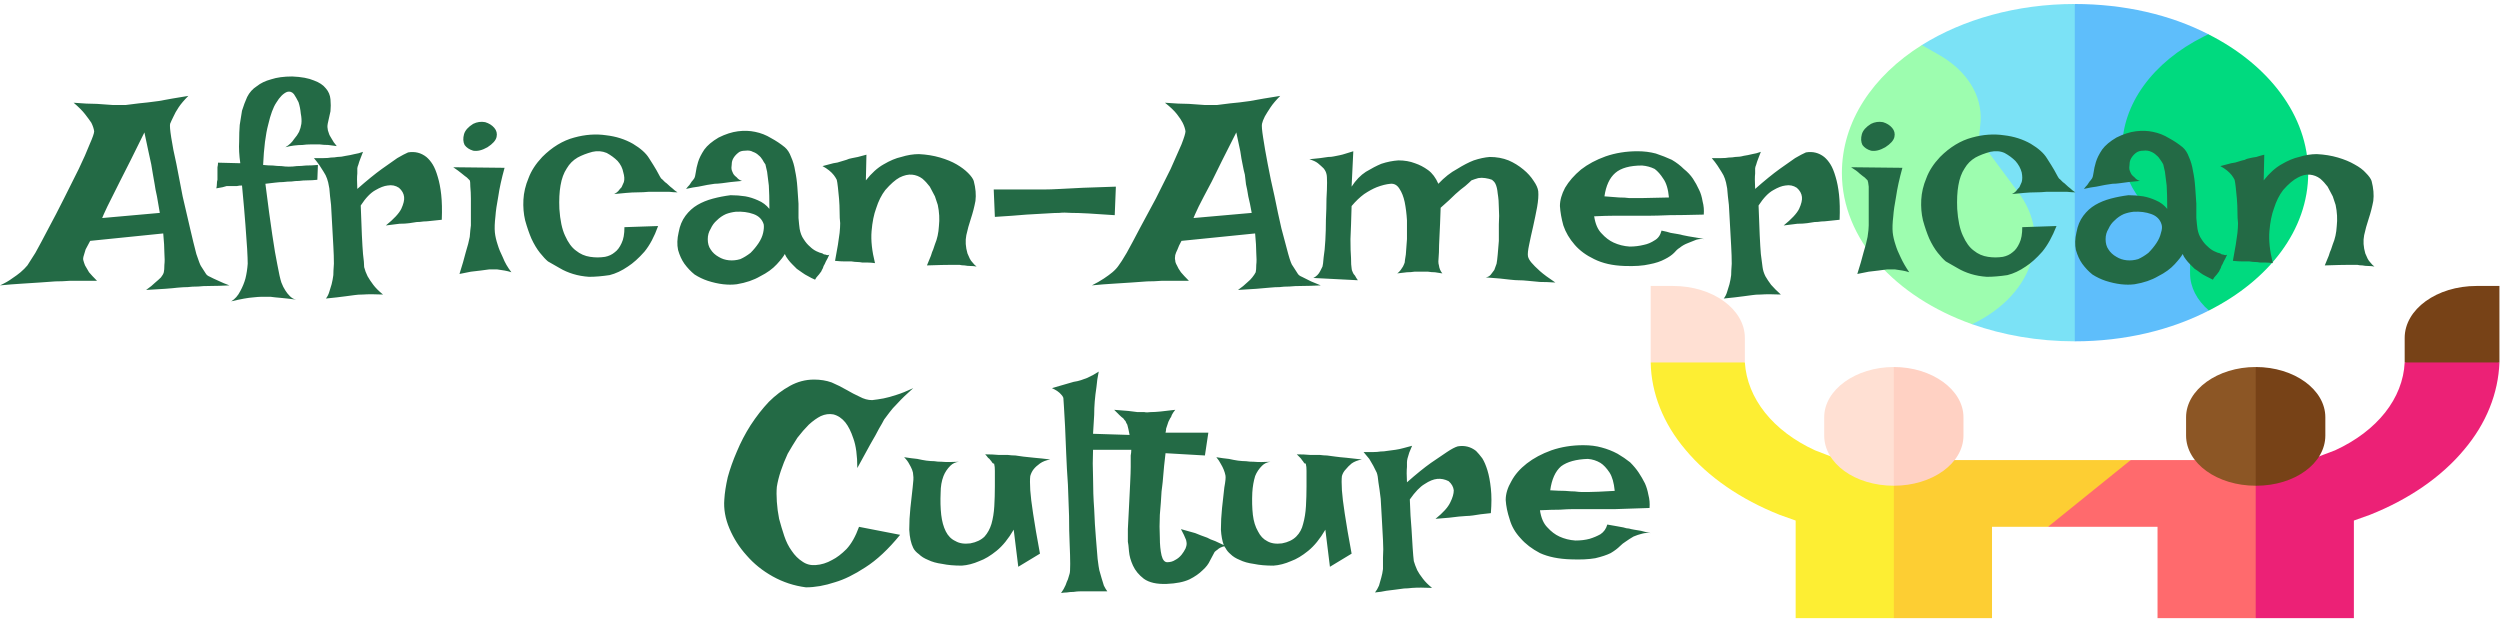 <svg version="1.2" xmlns="http://www.w3.org/2000/svg" viewBox="0 0 438 109" width="438" height="109">
	<title>svgexport-14 (16)-svg</title>
	<style>
		.s0 { fill: #236a45 } 
		.s1 { fill: #7be2f6 } 
		.s2 { fill: #5ebefb } 
		.s3 { fill: #9dfdaf } 
		.s4 { fill: #00da7f } 
		.s5 { fill: #ffe0d3 } 
		.s6 { fill: #fdee33 } 
		.s7 { fill: #fdce33 } 
		.s8 { fill: #ffd1c3 } 
		.s9 { fill: #774217 } 
		.s10 { fill: #ff6a6d } 
		.s11 { fill: #ec2176 } 
		.s12 { fill: #8c5625 } 
	</style>
	<path fill-rule="evenodd" class="s0" d="m142.6 66.5q1.7 0 3.1 0.5 1.4 0.6 2.6 1.3 1.2 0.7 2.3 1.2 1.1 0.6 2.2 0.6 0.9-0.1 2-0.3 1-0.2 2.2-0.6 1.3-0.4 3-1.2-1.7 1.5-2.7 2.6-1 1-1.5 1.7-0.6 0.8-0.9 1.2-0.3 0.6-0.9 1.6-0.5 1-1.5 2.7-0.9 1.6-2.3 4.2 0-3.3-0.7-5.2-0.6-1.8-1.4-2.8-0.9-1.1-2.1-1.4-1.1-0.2-2.2 0.3-1 0.5-2.1 1.5-1 1-2 2.3-0.9 1.4-1.7 2.8-0.7 1.5-1.2 3-0.5 1.5-0.7 2.8-0.1 1.1 0 2.6 0.1 1.5 0.4 3 0.4 1.5 0.9 3 0.5 1.5 1.3 2.6 0.8 1.2 1.9 1.9 1 0.7 2.3 0.6 1.5-0.1 2.9-0.9 1.2-0.6 2.5-1.9 1.3-1.4 2.2-3.9l7.2 1.4q-3.1 3.8-6.1 5.7-2.9 1.9-5.3 2.6-2.7 0.9-5.1 0.9-3.1-0.4-5.8-1.9-2.7-1.5-4.6-3.7-1.9-2.1-3-4.7-1.1-2.6-0.9-5.1 0.1-1.7 0.6-3.9 0.6-2.2 1.6-4.5 1-2.4 2.4-4.6 1.5-2.3 3.2-4.1 1.7-1.7 3.7-2.8 2-1.1 4.2-1.1zm15.8 13.6q1.3 0.2 2.3 0.3 0.9 0.2 1.6 0.3 0.8 0.1 1.4 0.1 0.5 0.1 1.3 0.1 1.1 0.1 3 0-0.9 0.1-1.5 0.7-0.8 0.8-1.2 1.8-0.5 1.3-0.5 2.9-0.1 2.1 0.1 3.9 0.2 1.7 0.8 2.9 0.6 1.2 1.7 1.7 1 0.6 2.6 0.4 1.6-0.3 2.5-1.2 0.8-0.9 1.2-2.2 0.4-1.4 0.5-3.1 0.1-1.7 0.1-3.5 0-1.9 0-2.7 0-0.8-0.1-1.1 0-0.2-0.1-0.2-0.1 0.1-0.3-0.2-0.1-0.2-0.3-0.4-0.1-0.2-0.4-0.4-0.2-0.3-0.5-0.6 1.3 0 2.3 0.1 1 0 1.6 0 0.8 0.1 1.4 0.1 0.6 0.1 1.4 0.2 0.8 0.1 1.9 0.2 1.2 0.1 2.8 0.3-1.1 0.2-1.8 0.7-0.7 0.5-1.1 1-0.4 0.5-0.6 1.2-0.1 0.8 0 2.5 0.1 1.5 0.5 4.1 0.4 2.7 1.2 7l-3.8 2.3-0.8-6.5q-1.4 2.4-3 3.7-1.6 1.3-3 1.8-1.6 0.7-3.1 0.8-2 0-3.4-0.3-1.5-0.2-2.5-0.7-1-0.4-1.6-1-0.7-0.5-1-1.1-0.6-1.2-0.7-3.2 0-1.9 0.2-3.8 0.2-1.9 0.4-3.6 0.2-1.6 0.1-2.1 0-0.5-0.2-1-0.2-0.5-0.5-1-0.3-0.6-0.9-1.2zm9.6 0.8q0.4 0 0.7 0-0.3 0-0.7 0zm17.9 23q0.5-0.7 0.8-1.4 0.2-0.6 0.4-1 0.2-0.6 0.3-1 0.1-0.3 0.1-1.7 0-1.4-0.1-3.6-0.1-2.1-0.1-4.8-0.1-2.7-0.2-5.5-0.2-2.8-0.3-5.4-0.1-2.6-0.2-4.8-0.1-2.1-0.2-3.5-0.1-1.3-0.1-1.5-0.1-0.3-0.4-0.6-0.5-0.6-1.6-1.1 2.4-0.7 3.8-1.1 0.7-0.1 1.3-0.3 0.6-0.2 1.1-0.4 0.4-0.2 1-0.5 0.5-0.3 1-0.6-0.3 1.4-0.4 2.7-0.2 1.3-0.3 2.5-0.1 1.2-0.1 2.4-0.1 1.6-0.2 3.3l6.4 0.2q-0.1-0.6-0.2-1-0.1-0.5-0.2-0.8-0.2-0.3-0.3-0.6-0.2-0.2-0.4-0.5-0.3-0.2-0.7-0.6-0.4-0.4-0.9-0.9 1.5 0.1 2.5 0.2 1 0.1 1.6 0.2 0.7 0 1.2 0 0.4 0.1 1.1 0 0.7 0 1.7-0.1 1-0.1 2.6-0.3-0.4 0.5-0.6 0.9-0.1 0.4-0.3 0.6l-0.3 0.6q-0.1 0.3-0.2 0.6-0.1 0.3-0.2 0.6 0 0.3-0.1 0.7h7.5l-0.6 4-6.9-0.4q-0.3 2.5-0.4 3.9-0.1 1.3-0.2 2l-0.1 0.8q-0.1 1.9-0.3 4.1-0.1 2.1 0 4 0 1.8 0.3 3.1 0.3 1.2 1 1.2 0.8 0 1.4-0.4 0.6-0.3 1.1-0.9 0.4-0.5 0.7-1.1 0.2-0.5 0.2-0.8 0-0.3-0.1-0.7-0.3-0.8-0.9-1.9 1.4 0.4 2.5 0.7 0.5 0.2 1 0.4 0.5 0.2 1.1 0.4 0.5 0.3 1.4 0.6 0.6 0.3 1.5 0.7-0.4-1.1-0.5-2.7 0-1.9 0.2-3.8 0.2-1.9 0.4-3.6 0.3-1.6 0.2-2.1-0.1-0.5-0.3-1-0.2-0.5-0.5-1-0.3-0.6-0.8-1.2 1.2 0.2 2.2 0.3 0.9 0.2 1.6 0.3 0.8 0.1 1.4 0.1 0.6 0.1 1.4 0.1 1.1 0.1 2.9 0-0.9 0.1-1.5 0.7-0.8 0.8-1.2 1.8-0.4 1.3-0.5 2.9-0.1 2.1 0.1 3.9 0.2 1.7 0.9 2.9 0.6 1.2 1.6 1.7 1 0.6 2.6 0.4 1.6-0.3 2.5-1.2 0.9-0.9 1.2-2.2 0.4-1.4 0.5-3.1 0.1-1.7 0.1-3.5 0-1.9 0-2.7 0-0.8-0.1-1.1 0-0.2-0.1-0.2-0.1 0.1-0.3-0.2-0.1-0.2-0.3-0.4-0.1-0.2-0.3-0.4-0.3-0.3-0.6-0.6 1.3 0 2.3 0.1 1 0 1.7 0 0.8 0.1 1.3 0.1 0.6 0.1 1.5 0.2 0.7 0.1 1.9 0.2 1.1 0.1 2.7 0.3-1.1 0.2-1.8 0.7-0.6 0.5-1 1-0.5 0.5-0.7 1.2-0.1 0.8 0 2.5 0.1 1.5 0.5 4.1 0.4 2.7 1.2 7l-3.8 2.3-0.8-6.5q-1.4 2.4-3 3.7-1.6 1.3-3 1.8-1.6 0.7-3.1 0.8-2 0-3.4-0.3-1.5-0.2-2.5-0.7-1-0.4-1.6-1-0.6-0.5-0.9-1.1-0.1-0.1-0.2-0.3-0.8 0.2-1.2 0.6-0.3 0.2-0.5 0.4-0.3 0.6-0.8 1.5-0.4 0.9-1.3 1.7-0.9 0.9-2.3 1.6-1.5 0.7-4 0.8-2.6 0.1-4-0.9-1.3-1-1.9-2.3-0.6-1.3-0.7-2.5-0.1-1.3-0.2-1.7 0-0.5 0-2.2 0.1-1.8 0.2-3.9 0.1-2.1 0.2-4.1 0.1-2 0.1-2.9 0-0.5 0-1 0-0.5 0-1 0.1-0.5 0.1-1h-6.7q-0.1 2.4 0 4.8 0 2.9 0.2 5.6 0.1 2.7 0.3 5 0.2 2.2 0.3 3.7 0.2 1.6 0.3 2 0.2 0.7 0.4 1.4 0.2 0.6 0.4 1.3 0.3 0.6 0.6 1h-4.7q-0.6 0-1.2 0.1-0.6 0-1.2 0.1-0.5 0-1 0.1zm36.7-23q0.4 0 0.8 0-0.4 0-0.8 0zm16.3-1.7q0.9 0 1.7 0 0.7 0 1.3-0.1 0.6 0 1.1-0.1 0.7-0.1 1.5-0.2 0.7-0.1 1.4-0.3 0.8-0.2 1.5-0.4-0.3 0.7-0.5 1.2-0.2 0.6-0.3 1-0.1 0.4-0.1 0.7 0 0.3 0 0.8-0.1 0.9 0 2.7 2.5-2.2 4.2-3.4 1.8-1.2 2.8-1.9 1.2-0.8 1.9-1 1.8-0.3 3.2 0.8 0.5 0.5 1.1 1.3 0.5 0.8 0.9 2.1 0.4 1.3 0.6 3.2 0.2 1.8 0 4.3-1 0.1-1.8 0.2-0.8 0.1-1.3 0.2-0.7 0.1-1.2 0.1l-1.3 0.1q-0.7 0.1-1.7 0.2-1 0.1-2.4 0.2 2-1.6 2.6-2.9 0.6-1.2 0.6-2.1-0.1-0.9-0.9-1.6-1-0.5-2-0.4-1 0.1-2.2 0.9-1.2 0.7-2.6 2.7 0.1 3.1 0.3 5.2 0.1 2 0.2 3.3 0.1 1.5 0.2 2.3 0.2 0.7 0.6 1.6 0.3 0.6 1 1.5 0.6 0.8 1.6 1.6-2.1-0.1-3.5 0-0.8 0.1-1.4 0.1-0.7 0.1-1.5 0.2-0.7 0.1-1.6 0.2-0.9 0.2-2 0.3 0.4-0.5 0.7-1.2 0.2-0.7 0.4-1.4 0.2-0.7 0.3-1.5 0-0.7 0-2 0.1-1.4 0-3.1-0.1-1.8-0.2-3.7-0.1-1.8-0.2-3.5-0.2-1.7-0.4-2.9-0.1-1.2-0.3-1.7-0.3-0.6-0.6-1.2-0.3-0.5-0.7-1.2-0.5-0.6-1-1.2zm37.1 15.5q1.4 0 2.5-0.3 1-0.3 1.9-0.8 0.9-0.6 1.2-1.7 1 0.2 1.7 0.3 0.6 0.1 1.1 0.2 0.6 0.2 1 0.2 0.3 0.1 0.9 0.2 0.5 0.1 1.2 0.2 0.7 0.2 1.7 0.4-0.8-0.1-1.5 0.1-0.8 0.2-1.5 0.5-0.7 0.4-1.4 0.9-0.5 0.3-1 0.8-0.6 0.6-1.6 1.2-1 0.5-2.7 0.9-1.7 0.3-4.3 0.2-3.2-0.1-5.4-1.1-2.1-1.1-3.4-2.6-1.4-1.5-1.9-3.3-0.6-1.8-0.7-3.4 0-1.6 1-3.3 0.9-1.7 2.7-3.1 1.8-1.4 4.3-2.3 2.6-0.9 5.6-0.9 1.8 0 3.2 0.4 1.5 0.4 2.8 1.1 1.2 0.7 2.2 1.5 0.9 0.9 1.5 1.8 0.6 0.9 1.1 1.9 0.4 0.9 0.6 2 0.3 1.1 0.2 2.3-3.7 0.1-6 0.2-2.3 0-3.6 0h-3.8q-0.9 0-2.3 0.1-1.4 0-3.5 0.1 0.3 2 1.3 3 1 1.1 2.1 1.6 1.3 0.6 2.8 0.7zm-4.4-8.8q1.6 0.1 2.6 0.1 1.1 0.1 1.7 0.1 0.8 0.1 1.2 0.1h1.2q1.2 0 4.6-0.2-0.2-2.1-0.9-3.2-0.8-1.2-1.6-1.7-1-0.6-2.2-0.7-3.1 0.1-4.7 1.3-1.5 1.3-1.9 4.2z"/>
	<g>
		<path class="s1" d="m336.7 7.9v24.5l8.8 24.4c5.4 1.9 11.5 3 18 3l5.6-27.4-5.6-31.7c-10.2 0-19.6 2.7-26.8 7.2z"/>
		<path class="s2" d="m396 26.5l-9.1-20.5c-6.6-3.4-14.7-5.3-23.4-5.3v59.1c8.8 0 16.9-2 23.5-5.4z"/>
		<path class="s3" d="m356.2 44.5c0.8-3.7-0.1-7.5-2.6-10.8l-6.9-9.3 0.3-3.1c0.3-4.6-2.4-8.9-7.3-11.7l-3-1.7c-8.6 5.4-14 13.4-14 22.4 0 11.6 9.3 21.7 22.8 26.5l1-0.5c5.3-2.8 8.8-7.1 9.7-11.8z"/>
		<path class="s4" d="m404.4 30.3c0-10.1-7-19-17.5-24.3l-0.8 0.4c-9 4.5-14.3 11.9-14.3 19.7 0 6.4 4.5 12.1 11.9 15.4v6.4c0 2.4 1.2 4.7 3.3 6.5 10.5-5.3 17.4-14.1 17.4-24.1z"/>
		<path class="s5" d="m305.7 59.2c0-5-5.6-9.1-12.6-9.1h-3.9v13.4l8.3 3.9 8.2-3.9c0-0.2 0-4.3 0-4.3z"/>
		<path class="s6" d="m322.4 80.6l-4.4-1.7c-7.4-3.4-11.9-9.1-12.3-15.4h-16.5c0.1 5.4 2.2 10.7 6.1 15.3 4 4.8 9.7 8.7 16.5 11.4l2.8 1v17.1h17.2l6.1-9.8-6.1-17.9c0 0-9.4 0-9.4 0z"/>
		<path class="s7" d="m373.3 80.6h-41.5v27.7h0.1 17.1v-16h9.8l11.2-5.4z"/>
		<path class="s5" d="m319.6 73.1v3.2c0 4.9 5.4 8.8 12.2 8.8l4.3-10.4-4.3-10.4c-6.7 0-12.2 4-12.2 8.8z"/>
		<path class="s8" d="m331.8 64.3v20.8c6.7 0 12.2-3.9 12.2-8.8v-3.2c0-4.8-5.5-8.8-12.2-8.8z"/>
		<path class="s9" d="m437.9 50.1h-4c-7 0-12.6 4.1-12.6 9.1v4.3l8.3 3.9 8.3-3.9c0-0.2 0-13.4 0-13.4z"/>
		<path class="s10" d="m373.3 80.6l-14.5 11.7h19.2v16h17.2l6.1-9.8-6.1-17.9z"/>
		<path class="s11" d="m421.3 63.5c-0.3 6.3-4.8 12-12.2 15.4l-4.5 1.7h-9.4v27.7h0.2 17v-17.1l2.8-1c6.8-2.7 12.5-6.6 16.5-11.4 3.9-4.6 6-9.9 6.2-15.3z"/>
		<path class="s12" d="m383 73.1v3.2c0 4.9 5.5 8.8 12.2 8.8l4.4-10.4-4.4-10.4c-6.7 0-12.2 4-12.2 8.8z"/>
		<path class="s9" d="m395.2 64.3v20.8h0.1c6.7 0 12.1-3.9 12.1-8.8v-3.2c0-4.8-5.4-8.8-12.2-8.8z"/>
	</g>
	<path fill-rule="evenodd" class="s0" d="m12.9 18q2.4 0.2 4.1 0.2 1.7 0.1 2.8 0.2 1.3 0 2.2 0 0.8-0.1 2.4-0.3 1.2-0.1 3.4-0.4 2.1-0.4 5.2-0.9-1.1 1.1-1.7 2-0.6 0.9-0.9 1.6-0.4 0.8-0.6 1.3-0.1 0.5 0.2 2.4 0.3 2 0.9 4.6 0.5 2.7 1.1 5.7 0.7 3 1.3 5.6 0.6 2.6 1.1 4.5 0.6 1.8 0.8 2.1 0.7 1.1 0.9 1.4 0.2 0.3 0.7 0.5 0.2 0.1 0.6 0.3 0.4 0.2 1.1 0.5 0.6 0.3 1.7 0.7-1.9 0.1-3.3 0.1-1.4 0-2.2 0.1-1.1 0-1.8 0.1-0.7 0-1.8 0.1-0.8 0.1-2.2 0.2-1.4 0.1-3.3 0.2 1-0.7 1.6-1.3 0.6-0.5 1-0.9 0.4-0.5 0.5-0.9 0.1-0.4 0.1-1.3 0.1-0.8 0-2.1 0-1.3-0.2-3.4l-12.8 1.3q-0.5 0.9-0.8 1.5-0.2 0.6-0.3 1-0.2 0.6-0.1 0.9 0.1 0.4 0.3 0.9 0.3 0.5 0.7 1.2 0.5 0.6 1.4 1.5-1.2 0-2.5 0-1.2 0-2.3 0-1.3 0.1-2.5 0.1-1.2 0.1-2.8 0.2-1.3 0.1-3.1 0.2-1.7 0.1-3.8 0.3 1.3-0.6 2.1-1.2 0.9-0.6 1.5-1.1 0.7-0.6 1.2-1.2 0.3-0.5 1.4-2.2 1-1.8 2.3-4.3 1.3-2.4 2.7-5.2 1.4-2.8 2.6-5.2 1.2-2.5 1.9-4.3 0.8-1.8 0.8-2.3-0.1-0.7-0.5-1.5-0.4-0.6-1.1-1.5-0.7-0.9-2-2zm5 20.2l10.1-0.9q-0.3-1.7-0.5-2.9-0.3-1.3-0.4-2.1-0.2-1-0.3-1.7-0.1-0.7-0.3-1.8-0.2-0.9-0.5-2.3-0.3-1.4-0.7-3.3-2.7 5.5-4.3 8.6-1.5 3-2.2 4.4-0.8 1.7-0.9 2zm22.6 14.6q1-0.6 1.6-1.8 0.6-1.1 0.9-2.2 0.3-1.2 0.4-2.6 0-0.8-0.1-2.6-0.1-1.6-0.3-4.2-0.2-2.7-0.6-6.9-0.5 0-0.9 0.1-0.4 0-0.6 0h-0.6q-0.2 0-0.6 0-0.3 0.1-0.7 0.2-0.5 0.1-1.1 0.2 0.1-0.4 0.1-0.8 0-0.4 0.1-0.7 0-0.4 0-0.8v-0.7q0-0.4 0-0.7 0.1-0.4 0.1-0.8l3.9 0.1q-0.3-2.1-0.2-3.8 0-1.7 0.1-2.9 0.2-1.4 0.4-2.5 0.4-1.3 0.9-2.4 0.6-1.2 1.7-1.9 1-0.8 2.5-1.2 1.5-0.5 3.7-0.5 2.4 0.1 3.8 0.7 1.4 0.5 2.1 1.4 0.7 0.8 0.8 1.9 0.1 1.1 0 2.1-0.2 1-0.4 1.8-0.2 0.8-0.1 1.2 0 0.3 0.2 0.8 0.1 0.4 0.5 1 0.3 0.6 0.9 1.3-0.8-0.1-1.5-0.2-0.8 0-1.5-0.1-0.8 0-1.5 0-0.8 0-1.5 0.1-0.7 0-1.5 0.1-0.8 0.1-1.5 0.3 1-0.6 1.5-1.4 0.6-0.7 0.9-1.3 0.3-0.7 0.4-1.4 0.1-0.8-0.1-1.8-0.1-1.1-0.4-2-0.4-0.8-0.8-1.4-0.5-0.6-1.2-0.4-1 0.4-1.9 1.9-0.8 1.2-1.4 3.8-0.7 2.6-0.9 7.1 0.9 0.1 1.7 0.1 0.8 0.1 1.5 0.1 0.7 0.1 1.3 0.1 0.7 0 1.4-0.1 0.7 0 1.6-0.1 1 0 2.1-0.1l-0.1 2.6q-0.9 0.1-1.7 0.1-0.8 0-1.5 0.1-0.7 0-1.3 0.1-0.7 0-1.5 0.1-0.6 0-1.4 0.1-0.8 0.1-1.7 0.2 0.7 5.6 1.2 8.9 0.5 3.4 0.9 5.3 0.4 2.2 0.7 3.1 0.3 0.8 0.7 1.4 0.3 0.5 0.8 1 0.5 0.5 1.1 0.6-1.5-0.2-2.6-0.3-1.2-0.1-1.9-0.2-0.9 0-1.6 0-0.5 0-1.4 0.1-1.4 0.1-3.9 0.7zm14.5-25.1q0.9 0 1.7 0 0.8 0 1.3-0.1 0.6 0 1.1-0.1 0.7 0 1.5-0.2 0.7-0.1 1.5-0.3 0.7-0.1 1.5-0.4-0.3 0.8-0.5 1.3-0.2 0.5-0.3 0.9-0.2 0.5-0.2 0.7 0 0.4 0 0.9-0.1 0.8 0 2.7 2.5-2.2 4.3-3.5 1.7-1.2 2.7-1.9 1.2-0.7 1.9-1 1.8-0.3 3.2 0.8 0.6 0.5 1.1 1.3 0.5 0.8 0.9 2.2 0.4 1.3 0.6 3.1 0.2 1.8 0.1 4.4-1.1 0.1-1.9 0.2-0.8 0.1-1.3 0.1-0.6 0.1-1.2 0.1l-1.3 0.2q-0.7 0.1-1.7 0.1-1 0.1-2.4 0.3 2.1-1.7 2.7-2.9 0.6-1.3 0.5-2.1-0.1-0.9-0.9-1.6-0.9-0.6-2-0.4-0.9 0.1-2.1 0.8-1.3 0.7-2.6 2.7 0.1 3.2 0.2 5.2 0.1 2.1 0.2 3.3 0.2 1.5 0.2 2.3 0.2 0.8 0.6 1.6 0.4 0.7 1 1.5 0.6 0.8 1.7 1.7-2.2-0.1-3.5 0-0.9 0-1.5 0.1-0.7 0.1-1.5 0.2-0.7 0.1-1.6 0.2-0.9 0.1-1.9 0.2 0.4-0.5 0.6-1.2 0.2-0.7 0.4-1.3 0.2-0.8 0.3-1.6 0-0.6 0.1-2 0-1.4-0.1-3.1-0.1-1.7-0.2-3.6-0.1-1.9-0.2-3.6-0.2-1.6-0.3-2.9-0.2-1.2-0.4-1.7-0.2-0.6-0.6-1.2-0.3-0.5-0.7-1.1-0.4-0.6-1-1.3zm24.4 1.6l9 0.1q-0.8 2.9-1.1 5-0.4 2.1-0.5 3.5-0.2 1.7-0.1 2.8 0.1 1 0.5 2.2 0.3 1 0.9 2.2 0.5 1.3 1.5 2.6-0.6-0.2-1.2-0.3-0.7-0.1-1.3-0.2-0.7 0-1.4 0-0.7 0.1-1.5 0.2-0.7 0.1-1.7 0.2-0.9 0.2-2 0.4 0.7-2.2 1.1-3.8 0.5-1.6 0.7-2.7 0.1-1.3 0.2-2 0-1 0-2.3 0-1.2 0-2.4 0-1.1-0.1-2.1 0-0.9-0.1-1.1l-0.5-0.5q-0.3-0.2-0.9-0.7-0.6-0.5-1.5-1.1zm3.5-7.6q1-0.5 2.1-0.3 1 0.3 1.6 1 0.6 0.7 0.4 1.6-0.2 0.9-1.6 1.8-1.4 0.8-2.5 0.6-1-0.3-1.5-1-0.4-0.8-0.1-1.9 0.3-1 1.6-1.8zm35.8 12q-0.6 0-1.5-0.1-0.8 0-1.6 0-0.9 0-1.9 0-1 0.1-2 0.1-0.9 0-2 0.1-1.1 0.1-2.1 0.2 0.4-0.2 0.7-0.5 0.3-0.4 0.6-0.7 0.2-0.4 0.4-0.9 0.2-0.7-0.1-1.7-0.2-1.1-1-2-0.8-0.8-1.9-1.4-1.2-0.5-2.5-0.2-1.5 0.4-2.6 1-1.2 0.7-1.9 1.9-0.8 1.2-1.1 3-0.3 1.7-0.2 4.1 0.2 3 1 4.7 0.8 1.8 1.9 2.6 1.1 0.9 2.5 1.1 1.3 0.2 2.6 0 1-0.2 1.7-0.8 0.7-0.5 1.2-1.6 0.5-1 0.5-2.8l5.9-0.2q-1 2.8-2.4 4.5-1.5 1.7-2.9 2.6-1.6 1.1-3.2 1.5-2 0.3-3.6 0.3-1.5-0.1-2.8-0.5-1.3-0.4-2.3-1-1.1-0.6-2.1-1.2-0.6-0.5-1.4-1.5-0.8-1-1.5-2.5-0.6-1.4-1.1-3.2-0.4-1.7-0.3-3.6 0.1-1.9 0.9-3.8 0.7-1.9 2.4-3.7 2.6-2.6 5.6-3.4 2.9-0.8 5.6-0.4 2.6 0.3 4.7 1.5 2 1.2 2.8 2.5 0.9 1.4 1.3 2.1 0.4 0.7 0.6 1.1 0.2 0.4 0.4 0.5 0.2 0.2 0.5 0.5 0.3 0.2 0.6 0.5 0.3 0.3 0.7 0.6 0.4 0.4 0.9 0.7zm2.9-2.4q0.2-0.3 0.3-1.1 0.1-0.8 0.4-1.8 0.3-1 1.1-2.2 0.8-1.1 2.5-2.1 1.8-0.9 3.4-1.1 1.6-0.2 3 0.1 1.5 0.3 2.8 1.1 1.3 0.7 2.4 1.6 0.7 0.6 1.1 1.7 0.5 1.1 0.7 2.4 0.3 1.4 0.4 2.9 0.1 1.5 0.2 2.9 0 1.4 0 2.5 0.1 1.2 0.2 1.9 0.2 1.1 0.7 1.8 0.5 0.8 1.1 1.3 0.5 0.5 1.1 0.8 0.6 0.3 1.1 0.4 0.2 0.2 0.5 0.2 0.5 0.2 0.7 0-0.3 0.7-0.6 1.2-0.2 0.5-0.4 0.8-0.1 0.4-0.3 0.7-0.1 0.3-0.3 0.5-0.2 0.3-0.4 0.5-0.3 0.3-0.5 0.7-0.7-0.3-1.2-0.6-0.6-0.3-1-0.6-0.6-0.4-1-0.7-0.4-0.4-0.8-0.8-0.4-0.4-0.7-0.8-0.4-0.5-0.6-1-0.3 0.6-1.4 1.8-1.1 1.2-2.9 2.1-1.7 1-4.1 1.4-2.3 0.3-5.1-0.6-1.2-0.4-2.3-1.1-1-0.8-1.8-1.9-0.7-1-1.1-2.4-0.3-1.4 0.1-3.1 0.3-1.7 1.2-2.9 0.9-1.2 2.1-1.9 1.2-0.7 2.7-1.1 1.5-0.4 3.1-0.6 1.3 0 2.6 0.2 1.1 0.2 2.2 0.7 1.2 0.5 2 1.5 0-2.6-0.1-4.1-0.2-1.5-0.3-2.4-0.2-0.9-0.3-1.3-0.3-0.4-0.5-0.8-0.3-0.5-0.7-0.8-0.4-0.4-1-0.6-0.5-0.3-1.3-0.2-0.9 0-1.3 0.4-0.5 0.4-0.8 0.9-0.3 0.5-0.3 1.1-0.1 0.6 0 1 0.1 0.3 0.3 0.7 0.2 0.3 0.6 0.6 0.3 0.4 0.9 0.6-1.1 0.1-2 0.2-0.9 0.1-1.5 0.2-0.8 0.1-1.3 0.1-0.5 0.1-1.3 0.2-0.6 0.1-1.5 0.3-0.9 0.1-2.2 0.4 0.3-0.4 0.6-0.7 0.2-0.3 0.4-0.6 0.2-0.2 0.4-0.5zm7.3 5.8q-0.9 0.1-1.7 0.4-0.9 0.4-1.6 1.1-0.7 0.6-1.1 1.5-0.5 0.8-0.5 1.8 0 1.1 0.5 1.8 0.5 0.8 1.4 1.3 0.8 0.5 1.8 0.6 1 0.1 2-0.2 0.9-0.4 1.8-1.1 0.8-0.8 1.4-1.7 0.6-0.9 0.8-1.8 0.2-0.9 0.1-1.5-0.4-1.3-1.8-1.8-1.4-0.5-3.1-0.4zm17.4 8.6q0.3-1.6 0.5-2.8 0.2-1.3 0.3-2.1 0.1-1 0.1-1.7-0.1-0.8-0.1-2 0-1.1-0.1-2.3-0.1-1.1-0.2-2-0.1-0.9-0.2-1.3-0.2-0.4-0.5-0.8-0.7-0.9-2-1.6 1.1-0.3 1.9-0.5 0.8-0.1 1.3-0.3 0.6-0.2 1-0.3 0.4-0.2 1-0.3 0.4-0.1 1-0.2 0.7-0.2 1.5-0.4l-0.1 4.5q1.5-1.9 3.1-2.8 1.7-1 3.1-1.3 1.6-0.5 3.1-0.5 2 0.1 3.7 0.6 1.7 0.5 2.9 1.2 1.2 0.7 2 1.5 0.8 0.8 1 1.4 0.5 1.9 0.3 3.5-0.3 1.6-0.8 3.1-0.5 1.5-0.8 2.9-0.3 1.5 0.2 3.2 0.2 0.4 0.4 0.9 0.2 0.4 0.5 0.7 0.3 0.4 0.7 0.7-0.5-0.1-1.1-0.1-0.5 0-1-0.1-0.5 0-0.9-0.1-0.5 0-1.3 0-1.5 0-4.4 0.1 0.4-1 0.7-1.7 0.2-0.7 0.4-1.1 0.2-0.6 0.3-0.9 0.6-1.4 0.7-3.2 0.2-1.8-0.2-3.7-0.2-0.6-0.5-1.5-0.4-0.8-0.9-1.7-0.6-0.8-1.3-1.4-0.8-0.6-1.8-0.7-1-0.1-2.2 0.5-1.1 0.6-2.5 2.2-1 1.3-1.6 3.2-0.6 1.6-0.8 4-0.2 2.4 0.6 5.6-0.7-0.1-1.2-0.1-0.6 0-1 0-0.5-0.1-0.9-0.1-0.4 0-1-0.1-0.5 0-1.2 0-0.7 0-1.7-0.1zm28-7.7l-0.2-4.8q1.9 0 3.5 0 1.6 0 2.7 0 1.4 0 2.5 0 1.2 0 3-0.1 1.6-0.1 3.9-0.2 2.4-0.1 5.8-0.2l-0.2 5q-2.8-0.2-4.6-0.3-1.8-0.1-3-0.1-1.3-0.1-2.1 0-0.8 0-2.3 0.1-1.3 0.1-3.5 0.2-2.2 0.2-5.5 0.4zm29.8-20q2.5 0.2 4.2 0.2 1.7 0.1 2.8 0.2 1.2 0 2.1 0 0.9-0.1 2.4-0.3 1.3-0.1 3.4-0.4 2.1-0.4 5.3-0.9-1.1 1.1-1.7 2-0.6 0.9-1 1.6-0.4 0.8-0.5 1.3-0.1 0.5 0.2 2.4 0.3 2 0.8 4.6 0.5 2.7 1.2 5.7 0.6 3 1.2 5.6 0.7 2.6 1.2 4.5 0.5 1.8 0.8 2.1 0.7 1.1 0.9 1.4 0.2 0.3 0.7 0.5 0.2 0.1 0.6 0.3 0.4 0.2 1 0.5 0.7 0.3 1.7 0.7-1.9 0.1-3.2 0.1-1.4 0-2.3 0.1-1 0-1.7 0.1-0.8 0-1.8 0.1-0.9 0.1-2.3 0.2-1.4 0.1-3.2 0.2 1-0.7 1.6-1.3 0.6-0.5 0.9-0.9 0.4-0.5 0.6-0.9 0.1-0.4 0.1-1.3 0.1-0.8 0-2.1 0-1.3-0.2-3.4l-12.9 1.3q-0.5 0.9-0.7 1.5-0.3 0.6-0.4 1-0.1 0.6 0 0.9 0 0.4 0.3 0.9 0.2 0.5 0.7 1.2 0.5 0.6 1.4 1.5-1.2 0-2.5 0-1.3 0-2.3 0-1.3 0.1-2.5 0.1-1.3 0.1-2.8 0.2-1.3 0.1-3.1 0.2-1.8 0.1-3.8 0.3 1.2-0.6 2.1-1.2 0.9-0.6 1.5-1.1 0.7-0.6 1.1-1.2 0.4-0.5 1.4-2.2 1-1.8 2.3-4.3 1.3-2.4 2.8-5.2 1.4-2.8 2.6-5.2 1.1-2.5 1.9-4.3 0.7-1.8 0.7-2.3-0.1-0.7-0.5-1.5-0.3-0.6-1-1.5-0.7-0.9-2.1-2zm5 20.2l10.2-0.9q-0.3-1.7-0.6-2.9-0.2-1.3-0.4-2.1-0.1-1-0.2-1.7-0.2-0.7-0.4-1.8-0.2-0.9-0.4-2.3-0.3-1.4-0.7-3.3-2.8 5.5-4.3 8.6-1.6 3-2.3 4.4-0.8 1.7-0.9 2zm20.3-10.3q1.1-0.1 1.9-0.2 0.8-0.1 1.4-0.2 0.6 0 1-0.1 0.5-0.1 1-0.2 0.5-0.1 1.1-0.3 0.6-0.2 1.3-0.4l-0.3 6.2q1.1-1.7 2.5-2.6 1.5-0.9 2.7-1.4 1.5-0.5 3-0.6 1.6 0 2.9 0.5 1.2 0.4 2.3 1.2 1.1 0.8 1.8 2.4 1.6-1.7 3.3-2.6 1.6-1 2.9-1.5 1.5-0.5 2.8-0.6 1.8 0 3.3 0.6 1.4 0.6 2.6 1.6 1.1 0.9 1.8 2 0.7 1 0.8 1.8 0.1 1.1-0.2 2.8-0.3 1.6-0.7 3.4-0.4 1.7-0.7 3.2-0.3 1.4-0.2 2 0.1 0.5 0.6 1.1 0.5 0.6 1.5 1.5 0.9 0.8 2.7 2-1.5-0.1-2.7-0.1-1.2-0.1-2.1-0.2-0.9-0.1-1.7-0.1-0.5 0-1.4-0.1-0.7-0.1-1.8-0.2-1.1-0.1-2.5-0.2 0.6-0.1 0.9-0.5 0.3-0.4 0.6-0.8 0.2-0.5 0.4-1.1 0.1-0.5 0.2-1.6 0.1-1 0.2-2.4 0-1.4 0-2.9 0.1-1.5 0-2.9 0-1.3-0.2-2.5-0.1-1.1-0.4-1.7-0.2-0.4-0.6-0.7-0.5-0.2-1.2-0.3-0.6-0.1-1.2 0-0.7 0.2-1.2 0.4-0.4 0.4-1.1 1-0.7 0.5-1.7 1.4-1 1-2.6 2.4-0.1 3.1-0.2 4.9-0.1 1.9-0.1 2.9-0.1 1.2-0.1 1.6 0 0.4 0.1 0.7 0.1 0.8 0.6 1.4-0.6-0.1-1.3-0.2-0.6 0-1.2-0.1-0.6 0-1.2 0-0.6 0-1.2 0-0.6 0.1-1.3 0.1-0.8 0.1-1.7 0.2 0.3-0.2 0.6-0.6 0.2-0.3 0.4-0.6 0.2-0.4 0.3-0.7 0-0.2 0.2-1.4 0.1-1.1 0.2-2.7 0-1.6 0-3.3-0.1-1.7-0.4-3.2-0.3-1.4-0.9-2.3-0.6-1-1.6-0.9-1.1 0.1-2.4 0.6-1 0.4-2.2 1.2-1.1 0.8-2.2 2.1-0.1 3.7-0.2 5.8 0 2.1 0.1 3.3 0 1.3 0.1 1.8 0 0.3 0.2 0.7 0.1 0.3 0.4 0.6 0.2 0.4 0.5 0.8l-7.8-0.4q0.4-0.2 0.7-0.5 0.3-0.3 0.5-0.7 0.2-0.4 0.4-0.8 0.1-0.3 0.2-1.6 0.2-1.2 0.3-3 0.1-1.7 0.1-3.6 0.1-2 0.1-3.7 0.1-1.6 0.1-2.8 0-1.2-0.1-1.5-0.1-0.5-0.5-1-0.4-0.4-1-0.9-0.5-0.4-1.5-0.7zm56.1 15.3q1.3 0 2.5-0.3 1-0.2 1.9-0.8 0.9-0.5 1.2-1.7 1 0.2 1.6 0.4 0.7 0.1 1.2 0.2 0.6 0.1 0.9 0.2 0.4 0.1 1 0.2 0.5 0.1 1.2 0.2 0.7 0.1 1.6 0.3-0.7-0.1-1.4 0.1-0.8 0.3-1.5 0.6-0.8 0.3-1.4 0.8-0.5 0.3-1 0.9-0.6 0.6-1.6 1.1-1.1 0.6-2.7 0.9-1.7 0.4-4.4 0.3-3.1-0.1-5.3-1.2-2.1-1-3.4-2.5-1.4-1.6-2-3.4-0.5-1.8-0.6-3.4 0-1.5 0.9-3.2 1-1.7 2.8-3.2 1.8-1.4 4.3-2.3 2.6-0.9 5.6-0.9 1.7 0 3.2 0.4 1.5 0.5 2.8 1.1 1.2 0.7 2.1 1.6 1 0.8 1.6 1.7 0.6 0.9 1.1 2 0.4 0.8 0.6 2 0.3 1.1 0.2 2.3-3.8 0.1-6 0.1-2.3 0.1-3.6 0.1h-3.8q-0.9 0-2.3 0-1.4 0-3.5 0.1 0.3 2 1.3 3 1 1.1 2.1 1.6 1.3 0.6 2.8 0.7zm-4.4-8.8q1.5 0.1 2.6 0.2 1 0 1.7 0.1 0.8 0 1.2 0h1.2q1.2 0 4.6-0.1-0.2-2.2-1-3.3-0.7-1.1-1.5-1.7-1-0.5-2.2-0.6-3.2 0-4.7 1.3-1.5 1.3-1.9 4.1zm18.8-6.7q0.9 0 1.7 0 0.8 0 1.3-0.1 0.6 0 1.1-0.1 0.8 0 1.5-0.2 0.7-0.1 1.5-0.3 0.7-0.1 1.5-0.4-0.3 0.8-0.5 1.3-0.2 0.5-0.3 0.9-0.2 0.5-0.2 0.7 0 0.4 0 0.9-0.1 0.8 0 2.7 2.5-2.2 4.3-3.5 1.7-1.2 2.7-1.9 1.2-0.7 1.9-1 1.8-0.3 3.2 0.8 0.6 0.5 1.1 1.3 0.5 0.8 0.9 2.2 0.4 1.3 0.6 3.1 0.2 1.8 0.1 4.4-1.1 0.1-1.9 0.2-0.8 0.1-1.3 0.1-0.6 0.1-1.2 0.1l-1.3 0.2q-0.7 0.1-1.7 0.1-1 0.1-2.4 0.3 2.1-1.7 2.7-2.9 0.6-1.3 0.5-2.1-0.1-0.9-0.9-1.6-0.9-0.6-2-0.4-0.9 0.1-2.1 0.8-1.3 0.7-2.6 2.7 0.1 3.2 0.2 5.2 0.1 2.1 0.2 3.3 0.2 1.5 0.3 2.3 0.1 0.8 0.5 1.6 0.4 0.7 1 1.5 0.7 0.8 1.7 1.7-2.2-0.1-3.5 0-0.9 0-1.5 0.1-0.7 0.1-1.5 0.2-0.7 0.1-1.6 0.2-0.9 0.1-1.9 0.2 0.4-0.5 0.6-1.2 0.2-0.7 0.4-1.3 0.2-0.8 0.3-1.6 0-0.6 0.1-2 0-1.4-0.1-3.1-0.1-1.7-0.2-3.6-0.1-1.9-0.2-3.6-0.2-1.6-0.3-2.9-0.2-1.2-0.4-1.7-0.2-0.6-0.6-1.2-0.3-0.5-0.7-1.1-0.4-0.6-1-1.3zm24.4 1.6l9 0.1q-0.8 2.9-1.1 5-0.4 2.1-0.5 3.5-0.2 1.7-0.1 2.8 0.1 1 0.5 2.2 0.3 1 0.9 2.2 0.6 1.3 1.5 2.6-0.6-0.2-1.2-0.3-0.7-0.1-1.3-0.2-0.7 0-1.4 0-0.7 0.1-1.5 0.2-0.7 0.1-1.7 0.2-0.9 0.2-2 0.4 0.7-2.2 1.1-3.8 0.5-1.6 0.7-2.7 0.2-1.3 0.2-2 0-1 0-2.3 0-1.2 0-2.4 0-1.1 0-2.1-0.1-0.9-0.2-1.1l-0.5-0.5q-0.3-0.2-0.9-0.7-0.5-0.5-1.5-1.1zm3.5-7.6q1-0.5 2.1-0.3 1 0.3 1.6 1 0.6 0.7 0.4 1.6-0.2 0.9-1.6 1.8-1.4 0.8-2.5 0.6-1-0.3-1.5-1-0.4-0.8-0.1-1.9 0.3-1 1.6-1.8zm35.8 12q-0.6 0-1.5-0.1-0.8 0-1.6 0-0.9 0-1.9 0-1 0.1-2 0.1-0.9 0-2 0.1-1.1 0.1-2.1 0.2 0.4-0.2 0.7-0.5 0.3-0.4 0.6-0.7 0.2-0.4 0.4-0.9 0.2-0.7 0-1.7-0.3-1.1-1.1-2-0.8-0.8-1.9-1.4-1.1-0.5-2.5-0.2-1.5 0.4-2.6 1-1.2 0.7-1.9 1.9-0.8 1.2-1.1 3-0.3 1.7-0.2 4.1 0.2 3 1 4.7 0.8 1.8 1.9 2.6 1.1 0.9 2.5 1.1 1.3 0.2 2.6 0 1-0.2 1.7-0.8 0.7-0.5 1.2-1.6 0.5-1 0.5-2.8l6-0.2q-1.1 2.8-2.5 4.5-1.5 1.7-2.9 2.6-1.6 1.1-3.2 1.5-2 0.3-3.6 0.3-1.5-0.1-2.8-0.5-1.3-0.4-2.3-1-1.1-0.6-2.1-1.2-0.6-0.5-1.4-1.5-0.8-1-1.5-2.5-0.6-1.4-1.1-3.2-0.4-1.7-0.3-3.6 0.1-1.9 0.9-3.8 0.7-1.9 2.4-3.7 2.6-2.6 5.6-3.4 2.9-0.8 5.6-0.4 2.6 0.3 4.7 1.5 2 1.2 2.8 2.5 0.9 1.4 1.3 2.1 0.4 0.7 0.6 1.1 0.2 0.4 0.4 0.5 0.2 0.2 0.5 0.5 0.3 0.2 0.6 0.5 0.3 0.3 0.7 0.6 0.4 0.4 0.9 0.7zm2.9-2.4q0.2-0.3 0.3-1.1 0.1-0.8 0.4-1.8 0.3-1 1.1-2.2 0.8-1.1 2.5-2.1 1.8-0.9 3.4-1.1 1.6-0.2 3 0.1 1.5 0.3 2.8 1.1 1.3 0.7 2.4 1.6 0.7 0.6 1.1 1.7 0.5 1.1 0.7 2.4 0.3 1.4 0.4 2.9 0.1 1.5 0.2 2.9 0 1.4 0 2.5 0.1 1.2 0.2 1.9 0.2 1.1 0.7 1.8 0.5 0.8 1.1 1.3 0.5 0.5 1.1 0.8 0.6 0.3 1.1 0.4 0.2 0.2 0.5 0.2 0.5 0.2 0.7 0-0.3 0.7-0.6 1.2-0.2 0.5-0.4 0.8-0.1 0.4-0.3 0.7-0.1 0.3-0.3 0.5-0.2 0.3-0.4 0.5-0.3 0.3-0.5 0.7-0.6-0.3-1.2-0.6-0.6-0.3-1-0.6-0.5-0.4-1-0.7-0.4-0.4-0.8-0.8-0.4-0.4-0.7-0.8-0.4-0.5-0.6-1-0.3 0.6-1.4 1.8-1.1 1.2-2.9 2.1-1.7 1-4.1 1.4-2.3 0.3-5.1-0.6-1.2-0.4-2.3-1.1-1-0.8-1.8-1.9-0.7-1-1.1-2.4-0.3-1.4 0.1-3.1 0.3-1.7 1.2-2.9 0.9-1.2 2.1-1.9 1.2-0.7 2.7-1.1 1.5-0.4 3.1-0.6 1.3 0 2.6 0.2 1.1 0.2 2.2 0.7 1.2 0.5 2 1.5 0-2.6-0.1-4.1-0.2-1.5-0.3-2.4-0.2-0.9-0.3-1.3-0.2-0.4-0.5-0.8-0.3-0.5-0.7-0.8-0.4-0.4-0.9-0.6-0.6-0.3-1.4-0.2-0.8 0-1.3 0.4-0.5 0.4-0.8 0.9-0.3 0.5-0.3 1.1-0.1 0.6 0 1 0.1 0.3 0.3 0.7 0.2 0.3 0.6 0.6 0.3 0.4 0.9 0.6-1.1 0.1-2 0.2-0.9 0.1-1.5 0.2-0.7 0.1-1.3 0.1-0.5 0.1-1.3 0.2-0.6 0.1-1.5 0.3-0.9 0.1-2.2 0.4 0.3-0.4 0.6-0.7 0.2-0.3 0.4-0.6 0.2-0.2 0.4-0.5zm7.3 5.8q-0.9 0.1-1.7 0.4-0.9 0.4-1.6 1.1-0.7 0.6-1.1 1.5-0.5 0.8-0.5 1.8 0 1.1 0.5 1.8 0.5 0.8 1.4 1.3 0.8 0.5 1.8 0.6 1 0.1 2-0.2 0.9-0.4 1.8-1.1 0.8-0.8 1.4-1.7 0.6-0.9 0.8-1.8 0.3-0.9 0.1-1.5-0.4-1.3-1.8-1.8-1.4-0.5-3.1-0.4zm17.4 8.6q0.3-1.6 0.5-2.8 0.2-1.3 0.3-2.1 0.1-1 0.1-1.7-0.1-0.8-0.1-2 0-1.1-0.1-2.3-0.1-1.1-0.2-2-0.1-0.9-0.2-1.3-0.2-0.4-0.5-0.8-0.7-0.9-2-1.6 1.1-0.3 1.9-0.5 0.8-0.1 1.3-0.3 0.6-0.2 1.1-0.3 0.3-0.2 0.9-0.3 0.4-0.1 1.1-0.2 0.6-0.2 1.4-0.4l-0.1 4.5q1.5-1.9 3.1-2.8 1.7-1 3.1-1.3 1.6-0.5 3.1-0.5 2 0.1 3.7 0.6 1.7 0.5 2.9 1.2 1.3 0.7 2 1.5 0.8 0.8 1 1.4 0.5 1.9 0.3 3.5-0.3 1.6-0.8 3.1-0.5 1.5-0.8 2.9-0.3 1.5 0.2 3.2 0.2 0.4 0.4 0.9 0.2 0.4 0.5 0.7 0.3 0.4 0.7 0.7-0.5-0.1-1.1-0.1-0.5 0-1-0.1-0.5 0-0.9-0.1-0.5 0-1.3 0-1.5 0-4.4 0.1 0.4-1 0.7-1.7 0.2-0.7 0.4-1.1 0.2-0.6 0.3-0.9 0.6-1.4 0.7-3.2 0.2-1.8-0.2-3.7-0.2-0.6-0.5-1.5-0.4-0.8-0.9-1.7-0.6-0.8-1.3-1.4-0.8-0.6-1.8-0.7-1-0.1-2.1 0.5-1.2 0.6-2.6 2.2-1 1.3-1.6 3.2-0.6 1.6-0.8 4-0.2 2.4 0.6 5.6-0.7-0.1-1.2-0.1-0.6 0-1 0-0.5-0.1-0.9-0.1-0.4 0-1-0.1-0.5 0-1.2 0-0.7 0-1.7-0.1z"/>
</svg>